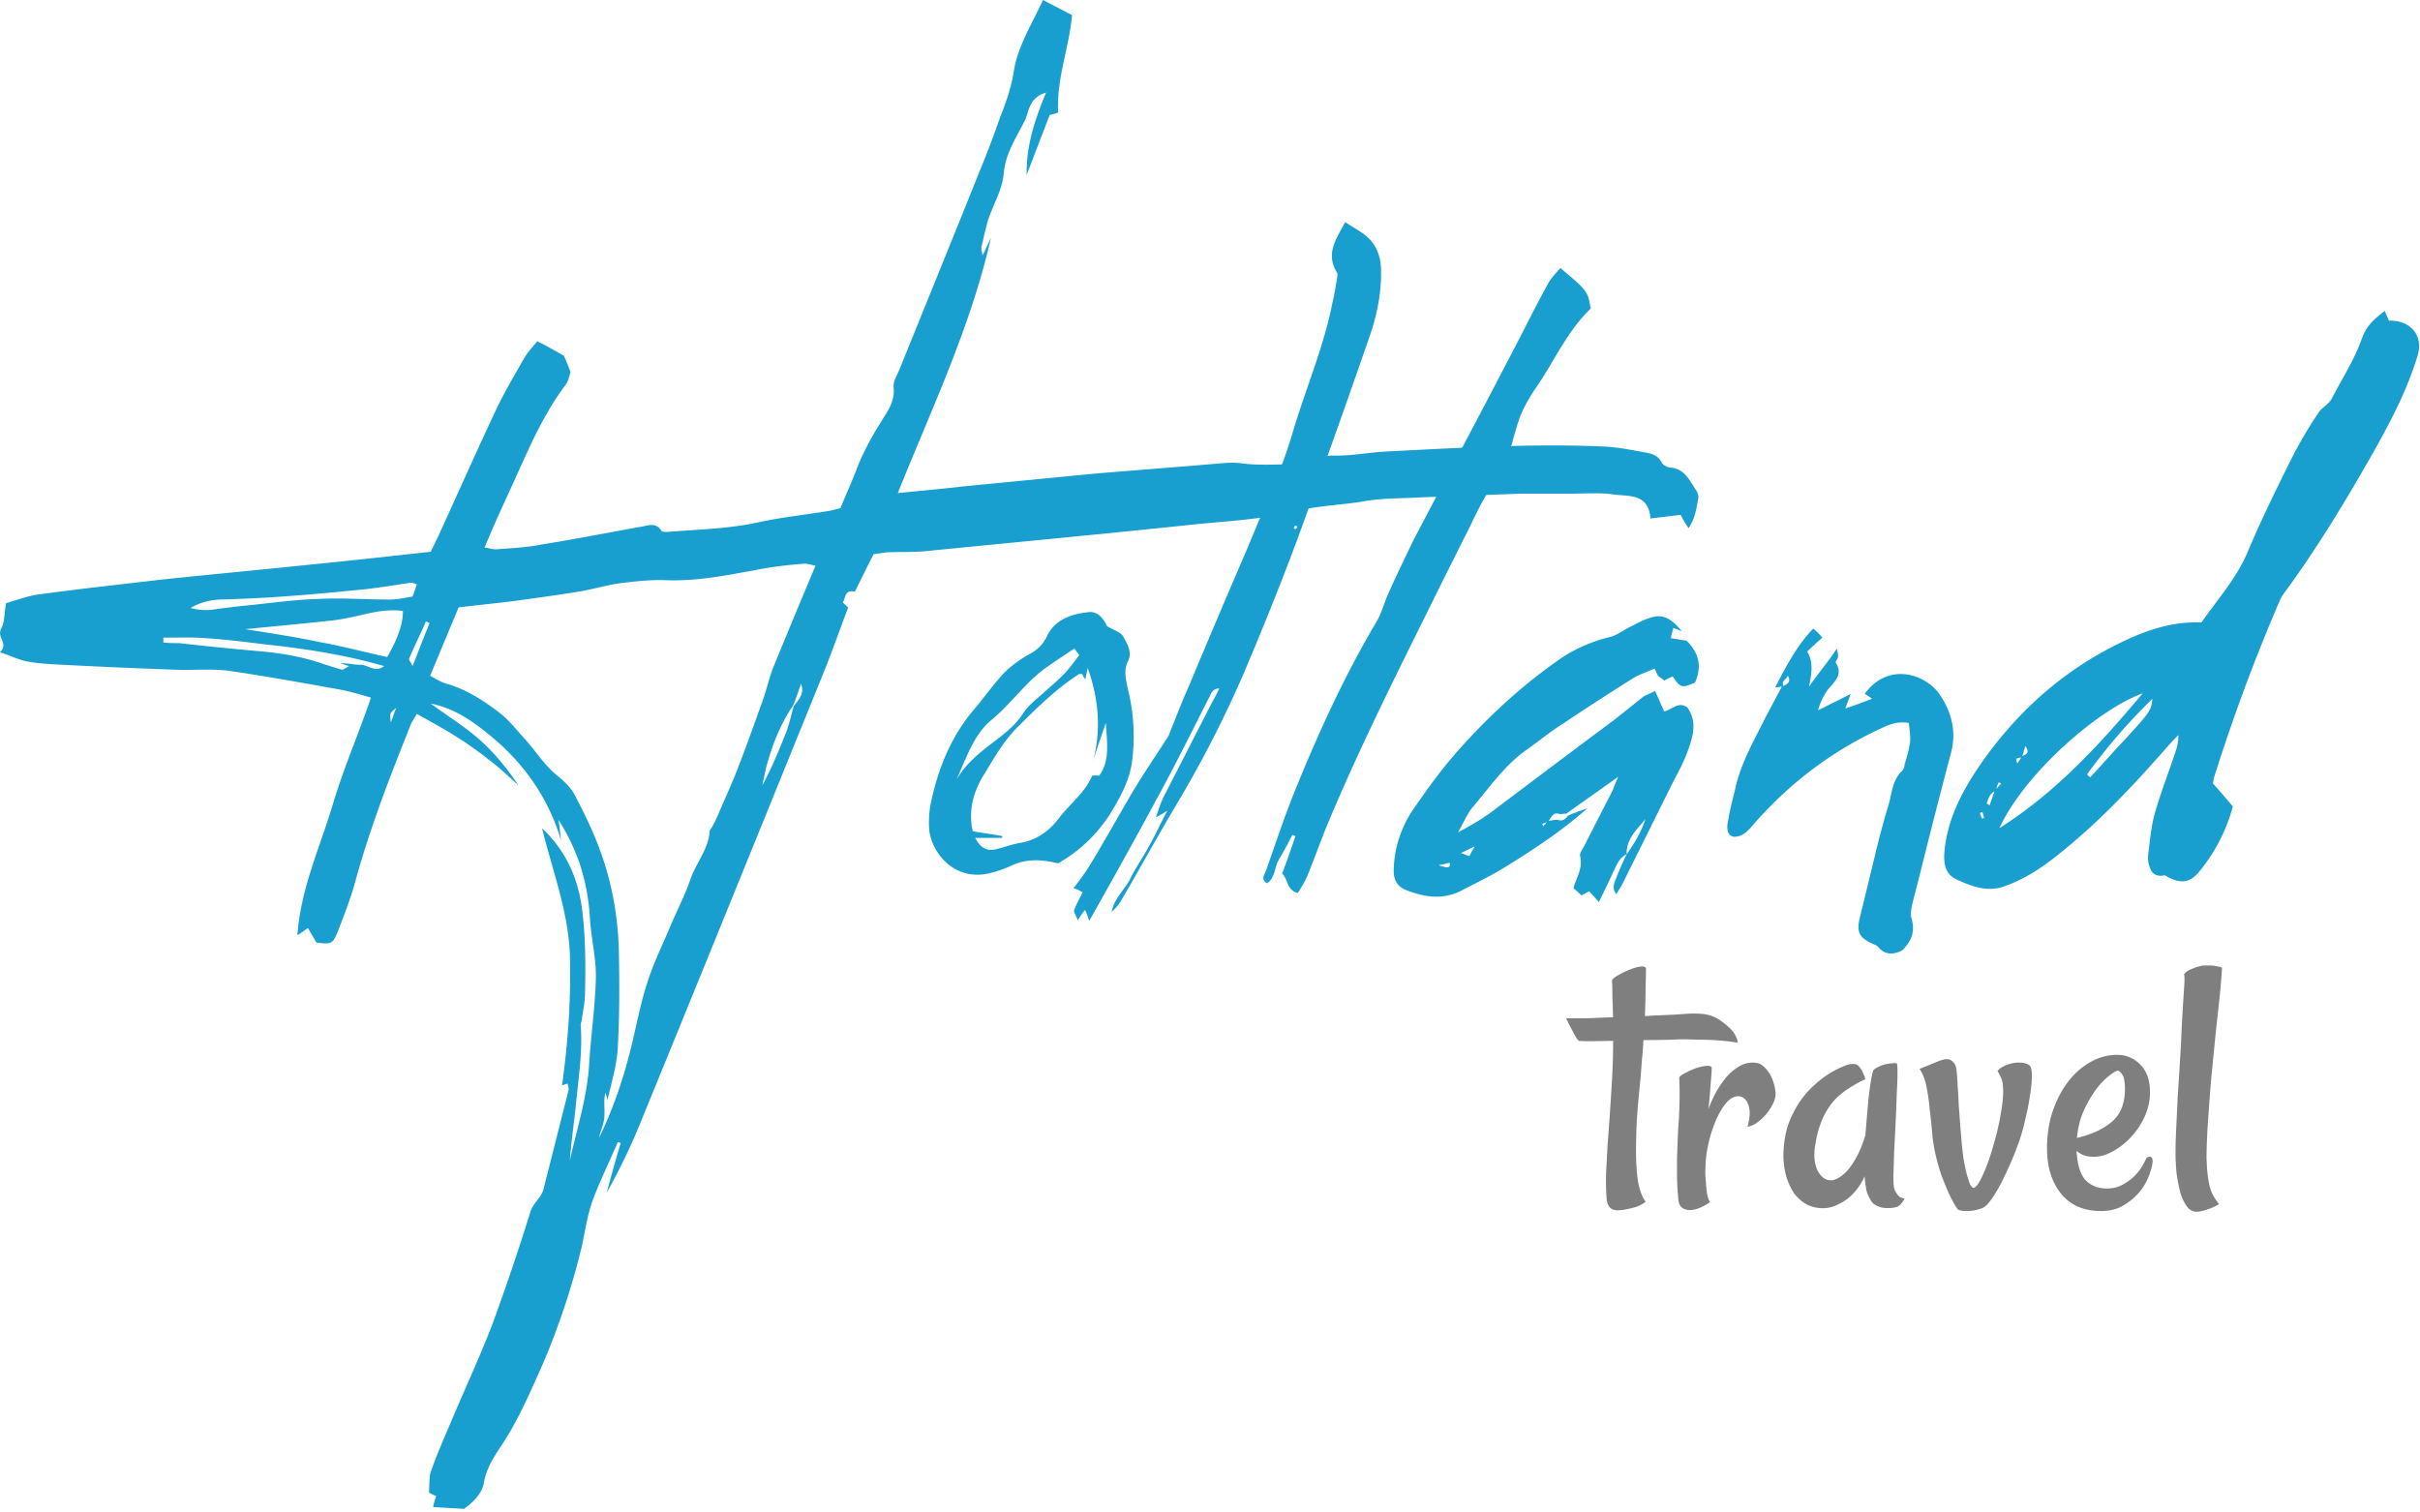 <svg width="96" height="60" viewBox="0 0 96 60" fill="none" xmlns="http://www.w3.org/2000/svg"><path d="M94.768 12.72c.864-.024 1.392.6 1.128 1.416-.432 1.416-1.128 2.712-1.848 3.984-1.056 1.848-2.16 3.672-3.432 5.4a1.53 1.53 0 00-.192.336 73.1 73.1 0 00-2.616 7.056c0 .024 0 .072-.024.168.264.288.528.6.792.912a6.877 6.877 0 01-1.32 2.568c-.36.456-.72.504-1.248.24-.048-.024-.12-.096-.168-.072-.216.048-.408-.024-.504-.192a1.123 1.123 0 01-.12-.624c.072-.576.12-1.176.288-1.728.216-.744.504-1.488.744-2.208.096-.264.168-.504.168-.816a6.746 6.746 0 00-.408.432c-1.392 1.584-2.808 3.096-4.464 4.392-.6.48-1.248.888-1.968 1.152-.72.288-1.368.024-1.992-.264-.384-.192-.48-.552-.456-1.008.096-1.272.648-2.376 1.344-3.408 1.584-2.328 3.624-4.104 6.24-5.232.816-.336 1.68-.576 2.616-.528.648-.936 1.416-1.776 1.848-2.832.528-1.248 1.128-2.472 1.728-3.672a16.82 16.82 0 011.056-1.8c.144-.24.432-.336.576-.648.384-.744.84-1.44 1.128-2.232.192-.552.432-.792.936-1.176l.168.384zM79.312 32.856c2.304-1.464 4.032-3.384 5.688-5.352-1.752.624-4.68 3.168-5.688 5.352zm4.944-3.48c1.032-1.128 1.08-1.176 1.128-1.656a23.2 23.2 0 00-2.592 3l.12.12c.456-.48.888-.984 1.344-1.464zm-3.912.216l-.12.408c.096-.072.336-.096.12-.408zm-.168.456c-.12.024-.264 0-.144.24.048-.096.096-.144.144-.24zm-.792 1.032c-.024-.024-.072-.024-.096-.048a1.17 1.17 0 00-.096.264l.192-.216zm-.456.864l.192-.552c-.192.096-.24.288-.312.48l.12.072zm-.312.528c.048 0 .072-.024.096-.024l-.072-.24c-.024.024-.072.024-.096.048l.072.216zm-1.669-4.92c.456.672.672 1.44.456 2.28a362.65 362.65 0 00-1.248 4.872l-.288 1.128c-.048.216-.096.456-.024.648.12.48 0 .84-.384 1.224-.288.144-.648.216-.936-.12-.072-.096-.192-.12-.288-.168-.456-.216-.576-.432-.48-.912l.624-2.568c.168-.72.36-1.416.576-2.136.096-.408.144-.864.48-1.2.072-.048.12-.192.12-.288.096-.264.168-.576.216-.864.024-.264-.024-.504-.048-.768-.432-.072-.744.048-1.056.192-1.992.912-3.696 2.208-5.136 3.864-.12.144-.288.336-.48.408-.36.144-.552-.024-.528-.408.072-.48.192-.96.312-1.44.216-1.008.744-1.92 1.2-2.832l.648-1.224c-.048 0-.144.024-.264.024.432-.816.84-1.632 1.512-2.328.144.12.216.192.36.36-.216.192-.408.36-.6.552.264.432.168.912.072 1.392.36-.528.744-.96 1.104-1.512.024.096.048.216.048.312s-.12.216-.096.24c.312.48-.048.768-.312 1.08-.168.24-.312.528-.384.816l1.296-.648c-.096.264-.144.36-.216.576.36-.12.696-.24 1.056-.384a1.49 1.49 0 00-.288-.192c.912-1.272 2.4-.816 2.976.024zm-6.216-.336c.168-.072.336-.168.192-.408-.048.096-.12.144-.192.24-.024.048 0 .096 0 .168zm-10.161 2.52c-.889.624-1.489 1.512-2.185 2.328-.192.24-.312.552-.552.96.576-.312 1.032-.576 1.464-.912 1.56-1.176 3.12-2.352 4.704-3.528l1.176-.936c.144-.096.312-.144.48-.24l.36.816c.312-.072.552-.408.912-.168.432.6.216 1.2 0 1.8-.144.384-.336.744-.528 1.104l-2.016 4.056c-.072.144-.168.288-.264.456-.216-.264-.048-.504.024-.72.12-.288.24-.576.384-.864.312-.432.576-.888.744-1.392-.336.408-.768.792-.744 1.392-.312.144-.408.456-.552.744-.168.36-.336.72-.552 1.152l-.384-.432c-.072.048-.168.096-.312.168a3.691 3.691 0 00-.312-.288c.12-.432.384-.792.264-1.272-.024-.12.096-.264.168-.408l1.128-2.208c.048-.12.096-.264.216-.528L62.13 32.28c-.072 0-.144 0-.216.024-.24-.072-.288-.048-.48.264.096-.024.24-.048.36-.048.192.072.312-.024.408-.168.216-.096.432-.168.768-.288-1.056.936-2.136 1.632-3.216 2.304-.576.36-1.176.648-1.776.96-.744.384-1.488.264-2.208-.024-.36-.144-.504-.432-.48-.84.024-.84.288-1.608.72-2.28.528-.768 1.056-1.512 1.656-2.208 1.272-1.464 2.688-2.784 4.296-3.888a6.053 6.053 0 011.896-.816c.288-.072.528-.264.816-.408.288-.144.576-.312.888-.384.504-.144.84.192 1.152.552-.096-.024-.192-.072-.336-.12-.024.12-.072.24-.096.408.216.024.432.072.624.096.48.48.624 1.008.336 1.656-.528.24-.576.216-.888-.24-.096.048-.216.096-.336.168-.072-.072-.168-.12-.24-.192-.048-.072-.072-.144-.144-.288-.312.144-.624.24-.888.408-.912.576-1.848 1.176-2.736 1.776-.504.312-.96.696-1.44 1.032zm.791 2.88l-.192.072c.024.024.048.048.048.096l.144-.168zm-2.856.96l-.552.264c.144.048.24.096.336.12.048-.096.096-.192.216-.384zm-1.44.744c.384.144.504.096.432-.096a2.79 2.79 0 01-.432.096zm-5.58 1.104c-.456-.12-.384-.552-.624-.768.192-.504.36-.984.528-1.488a.405.405 0 01-.12-.048c-.168.312-.336.648-.528.96-.192.312-.144.744-.48.96-.264-.168-.096-.336-.048-.48.384-1.08.744-2.184 1.176-3.24.936-2.304 1.968-4.56 3.24-6.696.192-.336.288-.744.456-1.104.312-.696.648-1.392.984-2.088 1.296-2.472 2.616-4.944 3.912-7.44.48-.912.936-1.848 1.44-2.76.12-.216.312-.408.48-.6 1.08.912 1.08.912 1.2 1.608-.912.888-1.416 2.016-2.088 3.024-.24.336-.456.696-.624 1.056-.144.312-.24.672-.336 1.008-.048.12-.048.264-.12.384-.384.576-.576 1.224-.912 1.824-.36.576-.624 1.2-.936 1.8l-.936 1.872c-1.56 3.168-3.168 6.312-4.512 9.552-.264.648-.504 1.32-.768 1.968-.096.24-.24.456-.384.696zm-8.275 1.104c-.071-.192-.095-.288-.167-.432-.096.12-.168.216-.288.408-.072-.192-.168-.312-.144-.408.096-.24.216-.456.336-.696a1.654 1.654 0 00-.36-.168c.24-.312.456-.6.648-.912.6-.984 1.152-1.992 1.752-3 .408-.672.864-1.344 1.296-2.016.048-.072.096-.144.12-.24.24-.576.456-1.176.72-1.752a580.924 580.924 0 012.424-5.712c.36-.888.744-1.752 1.104-2.64.264-.648.48-1.296.672-1.944.504-1.68 1.2-3.288 1.536-5.016.072-.288.12-.6.168-.888.024-.12.048-.24 0-.312-.456-.768 0-1.344.336-1.992.24.168.432.264.6.384.504.312.768.768.816 1.368.048.96-.144 1.92-.456 2.808a461.25 461.25 0 01-2.88 8.088c-.672 1.8-1.392 3.576-2.136 5.328a45.057 45.057 0 01-2.64 5.136c-.744 1.248-1.44 2.52-2.184 3.792a1.69 1.69 0 01-.384.456c.096-.504.48-.84.72-1.272.216-.456.528-.888.768-1.344.24-.408.432-.864.72-1.392-.192.12-.264.168-.456.264.12-.336.192-.576.312-.816l1.968-3.84c.096-.144.144-.288.24-.456-.312 0-.336.264-.432.408-.648 1.272-1.272 2.544-1.968 3.816-.888 1.656-1.8 3.288-2.76 4.992zm8.209-15.552c.024-.024.024-.072.048-.096l-.096-.024c-.024.024-.024.072-.048.096.024.024.072.048.096.024z" fill="#199FCF"/><path d="M39.38 34.608c-1.464.432-2.424-.744-2.52-1.704-.024-.36 0-.744.072-1.08.288-1.344.792-2.592 1.68-3.648.432-.504.792-1.032 1.248-1.512a4.52 4.52 0 011.032-.744c.288-.168.48-.36.624-.648.312-.696.984-.912 1.632-.984.408-.072.648.288.768.552.288.168.528.24.624.384.168.288.384.648.216.984-.192.384-.096.696-.024 1.08a7.77 7.77 0 01.192 2.784c-.072.768-.408 1.416-.792 2.064a5.883 5.883 0 01-2.16 2.112c-.6-.144-1.176-.192-1.752.048-.264.12-.552.24-.84.312zm-1.44-3.672c.384-.672.984-1.128 1.584-1.584.408-.312.792-.624 1.08-1.08.192-.288.48-.504.744-.744s.552-.48.816-.744c.216-.216.408-.48.648-.792l-.192-.264c-.36.24-.696.456-1.032.696-.864.576-1.44 1.464-2.256 2.136-.72.6-1.008 1.536-1.392 2.376zm1.632 2.736c.312-.072.6-.192.936-.24.624-.12 1.104-.456 1.488-.96.432-.576 1.032-1.008 1.32-1.68.024-.048.168-.024.288-.024.432-.576.312-1.296.264-2.088-.192.552-.36 1.032-.504 1.512.312-1.224.24-2.4-.216-3.696l-.096.456a.973.973 0 01-.12-.216h-.12c-.864.552-1.632 1.296-2.376 2.04-.576.552-.96 1.224-1.368 1.896-.432.672-.672 1.44-.48 2.304.408.072.792.12 1.176.192 0 .024 0 .048-.024.072h-1.056c.216.408.48.552.888.432z" fill="#199FCF"/><path d="M18.408 59.856l-1.224-.072c.024-.168.072-.288.12-.432-.096-.048-.168-.072-.288-.144.024-.264 0-.576.072-.816.24-.696.528-1.344.816-2.016.552-1.32 1.176-2.64 1.68-3.984a92.308 92.308 0 001.464-4.344c.12-.336.408-.528.504-.84l1.008-3.984c0-.072-.024-.144-.048-.24l-.216.072c.24-1.728.36-3.456.312-5.184-.072-1.752-.696-3.336-1.104-5.016.936.888 1.416 1.944 1.584 3.192.144 1.128.144 2.232.12 3.336 0 .336-.072.672-.12 1.008 0 .12-.072.216-.048.336.072 1.032-.096 2.064-.192 3.072-.072.744-.192 1.488-.24 2.232.288-1.296.696-2.544.768-3.888.072-1.128.24-2.28.264-3.408 0-.768-.192-1.56-.24-2.328a8.376 8.376 0 00-.408-2.16 8.204 8.204 0 00-.84-1.728c.048.264.072.528.096.792-.504-1.68-1.488-3.072-2.856-4.176-.672-.552-1.416-1.056-2.304-1.224.648.48 1.32.888 1.92 1.416.6.528 1.104 1.152 1.56 1.824-.384-.336-.768-.72-1.2-1.032A13.936 13.936 0 0018 29.16c-.456-.288-.96-.552-1.464-.84-.12.216-.216.336-.264.48-.816 2.04-1.608 4.08-2.184 6.192-.192.696-.456 1.368-.72 2.04-.168.408-.264.432-.816.36l-.336-.576c-.144.096-.264.192-.384.264a.052.052 0 01-.048-.048s.024-.024.024-.048c.144-1.776.888-3.384 1.392-5.064.36-1.224.864-2.424 1.296-3.624.072-.192.144-.384.216-.624-.432-.12-.816-.24-1.2-.312-1.464-.264-2.928-.528-4.392-.744-.696-.096-1.44-.024-2.136-.048a260.3 260.3 0 01-4.416-.192c-.504-.024-1.032-.048-1.536-.144-.312-.072-.624-.216-1.032-.36.36-.36-.144-.576.048-.936.144-.264.12-.624.192-1.008.48-.144.936-.312 1.392-.36 1.584-.216 3.168-.384 4.776-.576 2.064-.216 4.128-.408 6.192-.624 1.464-.144 2.952-.312 4.488-.48.096-.216.216-.432.312-.648.768-1.68 1.512-3.36 2.304-5.04.336-.696.72-1.344 1.104-2.016.144-.24.336-.432.504-.648.384.192.72.384 1.056.576.096.216.168.384.264.648-.048.144-.072.336-.192.504-1.032 1.368-1.632 2.952-2.352 4.488a53.18 53.18 0 00-.864 1.968c.168.024.312.072.456.072.6-.048 1.224-.072 1.8-.192 1.368-.216 2.688-.48 4.032-.72.24-.048.528-.144.72.168.024.072.216.048.312.048 1.2-.096 2.4-.12 3.576-.384.888-.192 1.8-.288 2.688-.432.168-.024.336-.072.528-.12.24-.576.48-1.104.696-1.68.24-.576.528-1.128.864-1.656.264-.456.624-.864.552-1.464-.024-.24.144-.48.24-.72 1.056-2.616 2.136-5.256 3.192-7.896.288-.696.552-1.392.792-2.088.24-.6.456-1.224.552-1.872.168-.984.72-1.848 1.152-2.784l1.152.6c-.12 1.32-.624 2.52-.552 3.864a2.234 2.234 0 01-.336.096l-.912 2.376c-.024-1.128.312-2.16.768-3.264-.648.192-.672.696-.816 1.056-.336.696-.792 1.32-.864 2.16-.048.6-.384 1.176-.6 1.776-.12.384-.192.768-.288 1.152 0 .096.024.168.048.312.12-.216.192-.408.336-.696-.816 3.576-2.352 6.768-3.696 10.128.96-.096 1.776-.168 2.592-.264l5.184-.504c1.68-.144 3.336-.264 4.992-.408.288-.024.6-.048.888 0 .792.096 1.56.024 2.352.024.456 0 .768-.336 1.248-.336.744.024 1.512-.144 2.28-.168 2.808-.144 5.64-.312 8.448-.192.528.024 1.032.12 1.536.216.312.048.624.096.792.432.048.096.24.192.36.192.552.048.744.528 1.008.912.048.072.096.216.072.312-.072.384-.12.792-.384 1.176a4.877 4.877 0 01-.312-.528l-1.2.144c-.072-1.032-.912-.864-1.512-.96-.552-.072-1.128-.024-1.704-.024h-1.944l-3.912.144c-.792.048-1.584.024-2.352.168-.888.144-1.8.168-2.664.384-1.272.312-2.544.384-3.816.504-3.624.384-7.224.72-10.848 1.08-.528.048-1.032.024-1.56.048l-.504.072c-.264.504-.504 1.008-.744 1.488-.408-.096-.36.24-.48.432.096.072.144.144.216.192-.336.888-.648 1.776-1.008 2.664-2.424 5.976-4.848 11.952-7.296 17.928a23.84 23.84 0 01-1.272 2.616c.168-.648.36-1.32.552-1.968-.048 0-.072-.024-.12-.024-.336.792-.72 1.56-1.008 2.352-.216.6-.288 1.224-.432 1.848a29.655 29.655 0 01-1.536 4.608c-.504 1.128-.984 2.256-1.68 3.288-.288.432-.552.864-.648 1.392-.072.456-.432.792-.792 1.056zm5.352-14.712c.624-1.272 1.056-2.616 1.368-3.984.168-.72.312-1.464.552-2.184.24-.768.6-1.488.912-2.232.264-.624.576-1.224.792-1.848.216-.648.72-1.2.768-1.92 0-.072.096-.144.12-.216.12-.216.216-.432.312-.672.24-.552.504-1.128.72-1.704.336-.864.648-1.752.96-2.616.144-.408.24-.84.384-1.224a393.563 393.563 0 011.704-4.104c-.24-.048-.384-.096-.528-.072-.6.048-1.224.12-1.824.24-1.176.216-2.376.456-3.6.408-.6-.024-1.2.048-1.8.12-.504.072-1.008.216-1.512.312-.864.144-1.752.264-2.616.384-.744.096-1.512.168-2.28.264l-1.128 2.712c.264.144.456.264.648.312.816.24 1.512.696 2.16 1.2.36.288.648.672.96 1.008.432.48.768 1.032 1.248 1.416.288.24.552.48.72.792.336.648.672 1.32.936 2.016.528 1.368.792 2.808.816 4.296.024 1.248.024 2.52-.048 3.768-.048.696-.264 1.392-.408 2.04 0-.072-.048-.192-.072-.312-.096.312-.024.624-.048.912 0 .288-.144.576-.216.888zM8.376 24.192A32.772 32.772 0 019.984 24c.888-.096 1.776-.216 2.664-.24.936-.048 1.872.024 2.832.024.288 0 .6-.072.888-.12l.168-.48c-.096-.024-.144-.072-.216-.072-.624.096-1.224.192-1.848.264-.96.096-1.944.192-2.928.264-.936.072-1.896.12-2.832.144-.408.024-.792.12-1.152.336.288.072.552.096.816.072zm6.984 1.872c.456-.792.624-1.344.624-1.824-.48-.072-.936 0-1.392.096-.504.12-1.008.24-1.512.288-1.08.12-2.16.216-3.36.336 1.08.168 2.016.312 2.928.504.936.168 1.824.408 2.712.6zm1.008.36c.24-.624.456-1.176.672-1.704l-.144-.072c-.216.504-.456.984-.672 1.488 0 .048.072.144.144.288zm-2.808.144c.072 0 .144-.072.288-.144-.168-.048-.264-.096-.36-.12.288 0 .576.072.864.072.288.024.528.312.888.048-1.584-.456-3.168-.696-4.752-.864-.768-.096-1.512-.192-2.28-.24-.576-.048-1.152-.024-1.728-.024v.192c.216.024.432.024.624.024 1.032.12 2.04.216 3.072.312.912.072 1.8.216 2.688.528l.696.216zm16.68 4.584c.384-.696.672-1.416.96-2.136.12-.336.192-.672.288-1.008.216-.264.432-.504.288-.888-.096.288-.192.576-.312.864-.528.768-.84 1.608-1.08 2.496l-.144.672zm-14.736-2.496c.096-.24.144-.408.216-.576-.264.216-.264.216-.216.576z" fill="#199FCF"/><g opacity=".5" fill="#000"><path d="M88.147 38.388c-.02.351-.053.757-.102 1.216l-.161 1.48c-.05.526-.103 1.078-.162 1.654a96.919 96.919 0 00-.131 1.744 22.42 22.42 0 00-.059 1.435c.01.361.034.66.073.894.04.234.093.42.161.556.069.137.157.269.264.396a1.964 1.964 0 01-.351.176c-.108.039-.2.068-.279.087a.927.927 0 01-.263.044c-.147 0-.274-.068-.381-.205a1.847 1.847 0 01-.264-.556 6.739 6.739 0 01-.146-.747 8.11 8.11 0 01-.044-.835c0-.293.01-.63.029-1.011.02-.39.039-.8.058-1.23.03-.44.06-.894.088-1.363.03-.478.054-.952.074-1.42a102.797 102.797 0 01.102-1.671c.01-.214.005-.341-.015-.38a.551.551 0 01.22-.176c.088-.04.171-.073.25-.103.097-.03.195-.053.292-.073h.279c.078 0 .16.01.249.03.088.009.16.029.22.058zm-4.804 9.653c-.684 0-1.211-.23-1.582-.688-.371-.46-.557-1.06-.557-1.802 0-.518.073-1.001.22-1.45.156-.46.361-.855.615-1.187.254-.332.547-.59.879-.776a2.126 2.126 0 011.07-.293c.36 0 .668.132.922.395.254.254.38.62.38 1.099 0 .313-.068.625-.204.938a3.07 3.07 0 01-.542.82 2.847 2.847 0 01-.718.571c-.264.147-.518.22-.762.22-.156 0-.288-.02-.395-.059a.9.9 0 01-.293-.176c.03.557.151.948.366 1.172.215.215.493.323.835.323.234 0 .44-.05.615-.147.186-.098.342-.21.469-.337.127-.127.23-.254.308-.38.078-.137.131-.24.16-.308a.152.152 0 01.147-.088c.078 0 .117.058.117.176 0 .107-.039.273-.117.498a2.287 2.287 0 01-.351.659 2.45 2.45 0 01-.645.571c-.254.166-.566.25-.937.25zm.673-5.566c-.058 0-.17.063-.337.19a2.949 2.949 0 00-.512.528 4.882 4.882 0 00-.498.85c-.147.321-.24.688-.278 1.098.585-.137 1.05-.352 1.391-.645.342-.293.513-.722.513-1.289 0-.283-.034-.474-.103-.571-.068-.108-.127-.161-.176-.161zm-5.727 4.643c.088 0 .205-.156.352-.468a7.74 7.74 0 00.41-1.128c.136-.44.244-.894.322-1.363.088-.468.112-.864.073-1.186a.833.833 0 00-.088-.264 1.631 1.631 0 00-.117-.22.55.55 0 01.22-.175.998.998 0 01.249-.103c.098-.03.195-.049.293-.058.234-.01.405.029.513.117.058.058.087.195.087.41 0 .215-.024.469-.073.761a9.173 9.173 0 01-.176.909c-.068.312-.146.6-.234.864a14.12 14.12 0 01-.322.835 17.24 17.24 0 01-.396.85 6.096 6.096 0 01-.41.688c-.137.186-.254.298-.352.337-.205.078-.41.117-.615.117-.195 0-.317-.024-.366-.073a1.51 1.51 0 01-.132-.205 6.135 6.135 0 01-.234-.454 39.73 39.73 0 01-.264-.645 8.724 8.724 0 01-.234-.806 6.291 6.291 0 01-.147-.922 26.167 26.167 0 00-.102-.967 7.529 7.529 0 00-.132-.894 1.943 1.943 0 00-.264-.674l.689-.278a.979.979 0 01.205-.073c.078-.03.156-.04.234-.03a.32.32 0 01.205.118c.069.058.113.166.132.322.02.176.034.386.044.63.02.244.034.498.044.762l.059.79c.02.255.039.484.058.69.02.214.044.429.073.644.04.215.079.405.118.571.048.166.092.303.131.41.05.108.098.161.147.161zm-3.149.015a.656.656 0 00.087.19c.03.05.069.098.118.147a.47.47 0 00.205.073.756.756 0 01-.205.278.383.383 0 01-.103.059 1.31 1.31 0 01-.395.044.932.932 0 01-.513-.161.674.674 0 01-.161-.22 1.284 1.284 0 01-.132-.322 5.225 5.225 0 01-.073-.557 2.45 2.45 0 01-.47.703 1.807 1.807 0 01-.497.367c-.186.107-.376.17-.572.19a1.45 1.45 0 01-.703-.117 1.591 1.591 0 01-.556-.469 2.457 2.457 0 01-.337-.776 3.138 3.138 0 01-.073-1.026c.029-.4.107-.757.234-1.07.127-.312.278-.59.454-.834s.361-.45.557-.615a3.835 3.835 0 011.025-.674c.137-.059.225-.093.264-.103a.73.73 0 01.278-.029c.078.01.147.054.205.132.02.03.044.063.073.102.02.04.044.093.074.162a1 1 0 01.073.205c-.234.107-.454.23-.66.366a2.863 2.863 0 00-.57.469 2.84 2.84 0 00-.44.673 3.776 3.776 0 00-.293.967c-.098.479-.073.864.073 1.157.156.293.367.415.63.367.156-.05.308-.142.454-.279.127-.117.259-.293.396-.527.146-.234.283-.557.41-.967l.117-1.377c.04-.342.073-.6.103-.776.039-.205.068-.342.088-.41a.376.376 0 01.175-.132 1.313 1.313 0 01.586-.161.497.497 0 01.176 0c.02.01.03.132.03.366 0 .225-.01.513-.03.864-.01.342-.024.718-.044 1.128l-.058 1.143c-.01.361-.02.678-.03.952 0 .264.01.43.03.498zm-4.703-3.75a.901.901 0 01-.117.425 2.002 2.002 0 01-.63.733.916.916 0 01-.366.16c.078-.302.103-.537.073-.703-.029-.166-.078-.288-.146-.366a.426.426 0 00-.293-.146c-.176 0-.347.102-.513.307-.156.195-.293.44-.41.733a5.07 5.07 0 00-.278.922 4.266 4.266 0 00-.103.88c-.01.185-.005.365.015.541.01.147.024.298.044.454.029.157.068.279.117.367a1.62 1.62 0 01-.293.175 1.19 1.19 0 01-.41.132.575.575 0 01-.381-.073c-.108-.068-.166-.215-.176-.44-.02-.214-.034-.454-.044-.717v-.806l.03-.806a14.6 14.6 0 01.044-.732c.019-.43.029-.762.029-.996 0-.234-.005-.46-.015-.674 0-.039.064-.093.19-.161a3.03 3.03 0 01.44-.205c.166-.059.317-.093.454-.103.137-.01.205.02.205.088 0 .108-.015.322-.044.645-.02.312-.049.64-.088.981a6.19 6.19 0 01.264-.6c.117-.215.249-.416.395-.601.147-.185.313-.337.499-.454.185-.127.39-.19.615-.19.176 0 .317.053.425.16.117.108.21.23.278.367.068.136.117.273.146.41.03.137.044.234.044.293z"/><path d="M68.929 41.361a9.334 9.334 0 00-.981-.103 16.547 16.547 0 00-.69-.014 7.172 7.172 0 00-.922 0c-.361.01-.742.015-1.143.015-.01.254-.03.513-.058.776l-.059.777c-.049.468-.093.947-.132 1.435-.03.489-.044.952-.044 1.392 0 .44.025.84.073 1.201.06.351.162.63.308.835a1.435 1.435 0 01-.38.205c-.138.04-.26.068-.367.088-.127.03-.254.044-.38.044a.398.398 0 01-.294-.117c-.078-.079-.122-.215-.132-.41-.02-.332-.024-.664-.014-.997.02-.341.039-.698.058-1.069a130.747 130.747 0 00.176-2.593c.03-.527.044-1.04.044-1.538-.371.01-.684.015-.938.015-.253 0-.395-.005-.424-.015a.406.406 0 01-.103-.132 2.6 2.6 0 01-.146-.263 5.79 5.79 0 01-.25-.498h.616c.215 0 .415-.005.6-.015l.645-.03a8.051 8.051 0 01-.015-.497 6.392 6.392 0 01-.014-.454c0-.176-.005-.337-.015-.484 0-.058.068-.127.205-.205.147-.088.303-.166.469-.234.166-.069.317-.113.454-.132.147-.02.22.014.22.102s-.005.303-.015.645c0 .332-.01.737-.03 1.216.099 0 .172-.005.22-.015.518-.02.933-.039 1.246-.059a4.39 4.39 0 01.79-.014c.206.02.386.068.543.146.156.078.332.206.527.381.068.059.127.122.176.19a.703.703 0 01.117.206.437.437 0 01.059.22z"/></g></svg>